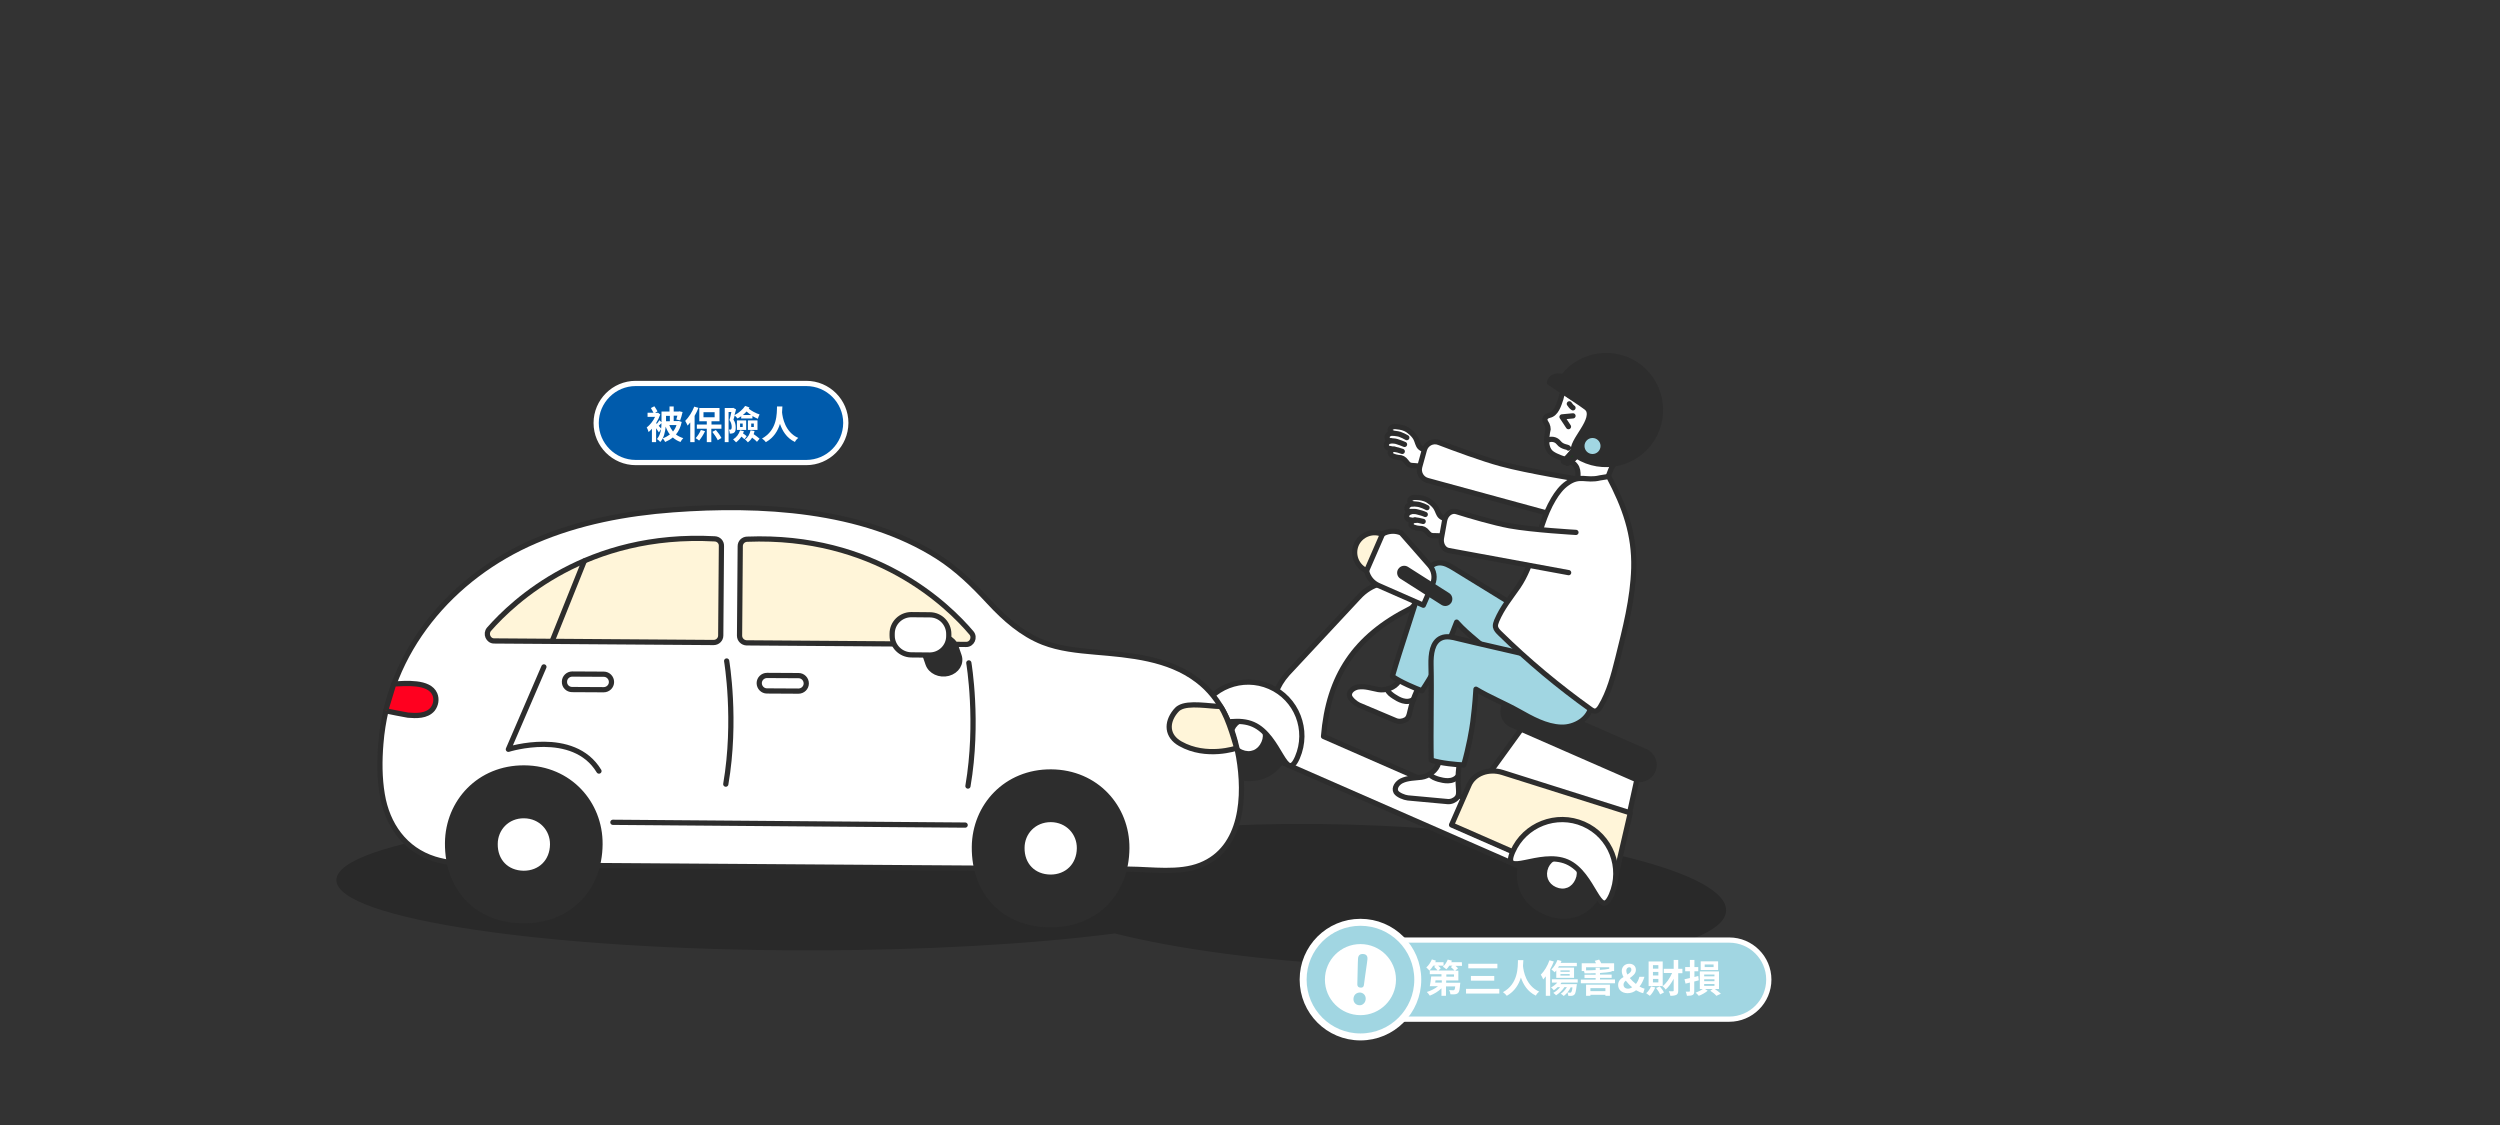 <?xml version="1.0" encoding="utf-8"?>
<!-- Generator: Adobe Illustrator 26.3.1, SVG Export Plug-In . SVG Version: 6.00 Build 0)  -->
<svg version="1.1" id="who" xmlns="http://www.w3.org/2000/svg" xmlns:xlink="http://www.w3.org/1999/xlink" x="0px" y="0px"
	 viewBox="0 0 1435 646" style="enable-background:new 0 0 1435 646;" xml:space="preserve">
<rect x="0" y="0" width="1435" height="646" fill="#333333" stroke="none"/>
<style type="text/css">
	.st0{opacity:0.2;enable-background:new    ;}
	.st1{fill:#FFFFFF;stroke:#2D2D2D;stroke-width:3;stroke-linecap:round;stroke-linejoin:round;stroke-miterlimit:10;}
	.st2{fill:none;stroke:#2D2D2D;stroke-width:3;stroke-linecap:round;stroke-linejoin:round;stroke-miterlimit:10;}
	.st3{fill:#A1D6E2;stroke:#2D2D2D;stroke-width:3;stroke-linecap:round;stroke-linejoin:round;stroke-miterlimit:10;}
	.st4{fill:#FFFFFF;}
	.st5{fill:#7A7473;stroke:#2D2D2D;stroke-width:3;stroke-linecap:round;stroke-linejoin:round;stroke-miterlimit:10;}
	.st6{fill:#211715;stroke:#2D2D2D;stroke-width:3;stroke-linecap:round;stroke-linejoin:round;stroke-miterlimit:10;}
	.st7{fill:#005E00;stroke:#2D2D2D;stroke-width:3;stroke-linecap:round;stroke-linejoin:round;stroke-miterlimit:10;}
	.st8{fill:#2D2D2D;}
	.st9{fill:#2D2D2D;stroke:#2D2D2D;stroke-width:3;stroke-linecap:round;stroke-linejoin:round;stroke-miterlimit:10;}
	.st10{fill:#FFF5D9;stroke:#2D2D2D;stroke-width:3;stroke-linecap:round;stroke-linejoin:round;stroke-miterlimit:10;}
	.st11{fill:#FFF5D9;stroke:#2D2D2D;stroke-width:3;stroke-linecap:round;stroke-linejoin:round;stroke-miterlimit:10;}
	.st12{fill:#A1D6E2;}
	.st13{fill:#FFFFFF;stroke:#2D2D2D;stroke-width:3;stroke-linecap:round;stroke-linejoin:round;stroke-miterlimit:10;}
	.st14{fill:#FF001F;stroke:#2D2D2D;stroke-width:3;stroke-linecap:round;stroke-linejoin:round;stroke-miterlimit:10;}
	.st15{fill:#005BAC;stroke:#FFFFFF;stroke-width:3;stroke-linecap:round;stroke-linejoin:round;stroke-miterlimit:10;}
	.st16{fill:#A1D6E2;stroke:#FFFFFF;stroke-width:3;stroke-miterlimit:10;}
	.st17{fill-rule:evenodd;clip-rule:evenodd;fill:#A1D6E2;stroke:#FFFFFF;stroke-width:4;stroke-miterlimit:10;}
	.st18{fill-rule:evenodd;clip-rule:evenodd;fill:#FFFFFF;stroke:#A1D6E2;stroke-width:3;stroke-miterlimit:10;}

	.rotate-tl {
		-webkit-animation: rotate-tl 1.5s linear infinite alternate both;
				animation: rotate-tl 1.5s linear infinite alternate both;
	}
	@-webkit-keyframes rotate-tl {
		0% {
			-webkit-transform: rotate(0);
					transform: rotate(0);
			-webkit-transform-origin: bottom right;
					transform-origin: bottom right;
		}
		100% {
			-webkit-transform: rotate(.5deg);
					transform: rotate(.5deg);
			-webkit-transform-origin: bottom right;
					transform-origin: bottom right;
		}
		}
		@keyframes rotate-tl {
		0% {
			-webkit-transform: rotate(0);
					transform: rotate(0);
			-webkit-transform-origin: bottom right;
					transform-origin: bottom right;
		}
		100% {
			-webkit-transform: rotate(.5deg);
					transform: rotate(.5deg);
			-webkit-transform-origin: bottom right;
					transform-origin: bottom right;
		}
	}

	.rotate-tl2{
		-webkit-animation: rotate-tl2 1.5s linear infinite alternate both;
				animation: rotate-tl2 1.5s linear infinite alternate both;
	}
	@-webkit-keyframes rotate-tl2 {
		0% {
			-webkit-transform: rotate(1deg);
					transform: rotate(1deg);
			-webkit-transform-origin: bottom right;
					transform-origin: bottom right;
		}
		100% {
			-webkit-transform: rotate(0);
					transform: rotate(0);
			-webkit-transform-origin: bottom right;
					transform-origin: bottom right;
		}
		}
		@keyframes rotate-tl2 {
		0% {
			-webkit-transform: rotate(1deg);
					transform: rotate(1deg);
			-webkit-transform-origin: bottom right;
					transform-origin: bottom right;
		}
		100% {
			-webkit-transform: rotate(0);
					transform: rotate(0);
			-webkit-transform-origin: bottom right;
					transform-origin: bottom right;
		}
	}
	.slide-right {
		-webkit-animation: slide-right 1s linear infinite alternate both;
				animation: slide-right 1s linear infinite alternate both;
	}
	@-webkit-keyframes slide-right {
		0% {
			-webkit-transform: translateX(0);
					transform: translateX(0);
		}
		100% {
			-webkit-transform: translateX(10px);
					transform: translateX(10px);
		}
		}
		@keyframes slide-right {
		0% {
			-webkit-transform: translateX(0);
					transform: translateX(0);
		}
		100% {
			-webkit-transform: translateX(10px);
					transform: translateX(10px);
		}
	}

</style>
<path id="black" class="st0" d="M793.1,474c-50-2.3-96.3-0.8-132.5,3.5c-49.4-7.8-119.2-12.6-196.7-12.6
	c-149.6,0-270.8,18-270.8,40.3c0,22.2,121.3,40.3,270.8,40.3c67.2,0,128.7-3.6,176-9.7c35.8,9,86.2,15.9,142.6,18.5
	c112.1,5.2,205.3-8.6,208.2-30.8C993.7,501.3,905.2,479.1,793.1,474z"/>
<g id="motor" class="rotate-tl">
	<g id="footer" class="rotate-tl">
		<path class="st1" d="M802.9,391c-2.2,3.9-7.9,5.5-11.7,4.8s-7.7-2.1-11.6-1.5c-2.6,0.4-5.5,2.5-5,5.1c0.4,1.9,3.6,4.5,5.4,5.3
			c7.5,3.2,13.1,5.5,21.1,8.9c1.8,0.8,4.1,0.5,5.8-0.5c1.6-0.9,2-2.9,2.4-4.7c0.9-4,2.2-8,3.9-11.7"/>
		<path class="st2" d="M796.3,395.7c0.4,1.7,2.5,3.2,3.9,4.1c2.3,1.5,7.1,4.5,11.3,1.6"/>
		<path class="st3" d="M896.7,385.3c-2.9,7.4-12.9,9.9-20.5,7.2c-7.5-2.7-13.2-8.9-18.4-14.9c-7.3-8.4-14.3-12.2-21.7-20.5
			c-3,8.1-6,14.5-7.5,17.6c-1.6,3.5-6.4,12.8-12.4,21.8c-3.3-1.2-12.5-5-17-8.3c4.9-16.9,11.5-35.6,16.4-52.4
			c1.6-5.5,4.4-12.1,10.1-12.7c3.2-0.3,6.1,1.4,8.9,3.1c10.3,6.3,20.6,12.6,30.9,19"/>
	</g>
	<g>
		<path class="st4" d="M897.9,223.2c-0.8,1.7-1.5,3.6-2,5.8c-1.2,3.6-2.7,8.6-6.6,9.4c-0.8,0.2-1.5,0.5-2,1.1
			c-1.3,1.6,0,2.8,0.7,4.2c0.4,0.9,0.6,1.8,0.6,2.7c-0.5,2-1.2,6.6-0.6,9.3c0.5,2.3,1.5,3.7,2.8,4.6c2.5,1.8,6.5,3,9.6,4.1
			c1.7,0.7,3.1,1.4,4.1,2.9c0.3,0.4,0.5,0.8,0.7,1.2c0.8,1.9,0.7,4.1,0.6,6.2c-0.2,2.7-0.2,5.6-0.3,8.3c0,0,0,0.1,0,0.2
			c0.3-0.3,0.7-0.6,1-0.8c4.2-3.4,9.1-3.3,14.9-6.5c0.1-0.5,3.2-5.7,3.4-6.3c1-3.2,4.6-5.2,7.3-7.1c5.3-4.3,9.1-9.6,11.2-15
			c4.5-11.8,1-20.4-2.7-24.8c-5.3-6.2-12.1-9.8-20.2-10.7C913.2,211.2,903,212.7,897.9,223.2"/>
		<path class="st5" d="M936.8,257.7c2.8-3.2,4.9-6.7,6.2-10.2c4.5-11.8,1-20.4-2.7-24.8c-5.3-6.2-12.1-9.8-20.2-10.8
			c-6.6-0.7-16.2,0.6-21.5,9.7c3.7,1.9,7.5,3.8,7.5,3.8c4.2,2.3,6.5,5.4,8.4,8.8c1.7,3.1,1.1,8.1,3.1,9.1c1-1.1,2.4-2.2,4-2.4
			c1-0.1,2.1,0.2,2.8,1c1,1.2,0.9,3,0.4,4.4c-1,2.8-2.6,4.6-4.9,5.8c1.2,4.2,3,10.1,6.4,14.5c1.6-1.7,3.8-3,5.5-4.2
			C933.7,261,935.4,259.4,936.8,257.7z"/>
		<path class="st2" d="M920.4,253.8c1.1,3.8,2.7,8.6,5.5,12.3"/>
		<path class="st2" d="M906.2,225.5c4.2,2.3,6.5,5.4,8.4,8.8c1.6,2.9,1.2,7.3,2.6,8.8"/>
		<path class="st2" d="M918.9,242.2c0.8-0.6,1.8-1.1,2.8-1.2s2.1,0.2,2.8,1c1,1.2,0.9,3,0.4,4.4c-1.3,3.8-3.8,5.8-7.8,6.9"/>
		<path class="st2" d="M897.9,223.2c-0.8,1.7-1.5,3.6-2,5.8c-1.2,3.6-2.7,8.6-6.6,9.4c-0.8,0.2-1.5,0.5-2,1.1
			c-1.3,1.6,0,2.8,0.7,4.2c0.4,0.9,0.6,1.8,0.6,2.7c-0.5,2-1.2,6.6-0.6,9.3c0.5,2.3,1.5,3.7,2.8,4.6c2.5,1.8,6.5,3,9.6,4.1"/>
		<path class="st2" d="M897.9,223.2c5.1-10.4,15.3-12,22.3-11.2c8.1,0.9,14.9,4.5,20.2,10.7c3.7,4.3,7.2,13,2.7,24.8
			c-2.1,5.5-5.9,10.7-11.2,15c-2.7,1.8-6.3,3.8-7.3,7.1c-0.2,0.5-2,5.2-2.2,5.7"/>
		<path class="st2" d="M900.3,264.4c1.7,0.7,3.1,1.4,4.1,2.9c0.3,0.4,0.5,0.8,0.7,1.2c0.8,1.9,0.7,4.1,0.6,6.2
			c-0.2,2.7-0.2,5.6-0.3,8.3"/>
		<g id="hat_00000124122916463095579460000017630165501586888354_">
			<path class="st6" d="M900,262.3c6.9-7.4,13.3-16.7,15.9-26.2c1.7,0.8,3.2,1.4,4.8,1.8c-4,9.5-14.6,24.9-20.9,28l-2.3-1
				C898.2,264.1,899.1,263.2,900,262.3z"/>
			<path class="st7" d="M920.6,237.9c-4,9.5-14.6,24.9-20.9,28l-2.3-1c7.8-7.7,15.6-18.1,18.5-28.9"/>
		</g>
	</g>
	<g id="hand">
		<g>
			<path class="st1" d="M824.9,260.6c-2.2-0.7-4.4-1.5-6.6-2.2c-1.2-0.4-2.4-0.8-3.3-1.7c-1.2-1.3-1.4-3.2-2.2-4.8
				c-1-2.2-3.9-4.8-6.1-5.8s-4.3-1.1-6-1.3c-0.7,0-3.3,0.5-2.7,2.6c0.2,0.7,0.7,1,1.4,1.2c-0.5-0.1-3.4,0.4-3.2,2.6
				c0.1,1,0.9,1.8,2,1.8c-1.1,0.2-3,1.3-2.3,3.3c0.2,0.6,0.7,0.9,1.2,1c1.2,0.3,2.5,0.5,3.6,0.6c-1.7-0.1-2.4,1-2.7,1.9
				c-0.1,0.4,0.4,1.5,1.4,1.9c1.1,0.5,2.5,0.8,3.3,0.9c2,0,3.3,0.8,4.4,2.3c0.5,0.6,0.8,1.1,1.4,1.6c1,0.8,2.3,0.7,3.6,0.8
				c3.2,0.2,6.4,0.8,9.5,1.8"/>
			<path class="st2" d="M799.2,248.5c0.3,0.2,3.2,0.4,4.3,0.8c1.6,0.6,2.8,1.2,4,1.9"/>
			<path class="st2" d="M797.9,253c1.4,0.1,2.8,0.1,3.7,0.4c1.8,0.6,3.1,1,4.6,1.7"/>
			<path class="st2" d="M800.2,257.9c1.2,0.1,2.8,0.5,4.7,1.2"/>
		</g>
		<path class="st1" d="M900,297.8l-80.6-22c-3.4-0.9-5.4-4.4-4.5-7.8l2.7-9.8c1-3.6,4.9-5.6,8.4-4.2c8.9,3.4,24.8,9.3,35.5,12.2
			c15.4,4.2,44.8,8.9,44.8,8.9"/>
	</g>
	<path class="st1" d="M897.8,483.2l-138.1-60.5c2.8-34.5,17.8-57.3,49.7-73.3c3.4-1.7,4.4-6.7,1.7-8.4l-6.7-4.2
		c-7.1-4.5-17.2-2-24.5,6L739,386.7c-6.2,6.9-9.1,15.6-8.7,23.2l-17.8-7.8c-5.6-2.5-12.3,0.1-14.8,5.8l-0.3,0.6
		c-2.5,5.6,0.1,12.3,5.8,14.8l185.2,81.1c5.6,2.5,12.3-0.1,14.8-5.8l0.3-0.6C906,492.3,903.4,485.7,897.8,483.2z"/>
	<g>
		<path class="st8" d="M726.7,398.9c-13.9-6.1-28.2,0.5-33.7,13c-6.2,14.1-0.6,28.1,13.1,34c14.2,6.2,27.8,0.5,33.9-13.5
			C745.5,419.9,740.5,405,726.7,398.9z"/>
		<path class="st4" d="M719.8,414.7c-4.6-2-9.3,0.2-11.2,4.3c-2,4.7-0.2,9.3,4.3,11.3c4.7,2.1,9.2,0.2,11.2-4.5
			C726,421.6,724.4,416.7,719.8,414.7z"/>
	</g>
	<polygon class="st1" points="833.6,473.3 925.1,513.3 941.4,439.2 878.3,411.5"/>
	<path class="st9" d="M937.7,446.8l-69.9-30.6c-4.3-1.9-6.2-6.9-4.4-11.1l0,0c1.9-4.3,6.9-6.2,11.1-4.4l69.9,30.6
		c4.3,1.9,6.2,6.9,4.4,11.1l0,0C946.9,446.7,941.9,448.6,937.7,446.8z"/>
	<path class="st1" d="M817,347.4l-25.7-11.3c-6.1-2.7-8.8-9.7-6.2-15.8l3.6-8.3c2.6-6,9.6-8.7,15.6-6.1l16.3,18.6
		c2.6,3,3.3,7.2,1.7,10.8L817,347.4z"/>
	<path class="st10" d="M784.4,327.6c-5.7-2.5-8.4-9.2-5.9-15c2.5-5.7,9.2-8.4,15-5.9L784.4,327.6z"/>
	<path class="st9" d="M803.8,327.5l0.1-0.1c0.7-1.1,2.2-1.5,3.4-0.8l23.7,15.1c1.1,0.7,1.5,2.2,0.8,3.4l-0.1,0.1
		c-0.7,1.1-2.2,1.5-3.4,0.8l-23.7-15.1C803.5,330.2,803.1,328.7,803.8,327.5z"/>
	<g id="footer-top" class="rotate-tl2">
		<path class="st1" d="M825.7,438c-1,4.3-5.9,7.6-9.7,8.1c-3.9,0.5-8,0.4-11.5,2.1c-2.4,1.2-4.5,4-3.2,6.4c1,1.7,4.8,3.2,6.8,3.4
			c8.1,0.8,14.2,1.3,22.8,2.1c2,0.2,4.1-0.7,5.4-2.2c1.2-1.4,1-3.4,0.9-5.2c-0.4-4.1-0.3-8.3,0.2-12.4"/>
		<path class="st2" d="M820.8,444.5c0.9,1.5,3.3,2.3,4.9,2.8c2.7,0.7,8.1,2.2,11.3-1.9"/>
		<path class="st3" d="M913.4,404.4c-0.6,8-9.4,13.3-17.3,13c-8.8-0.3-17-5-24.5-9.2c-8-4.5-16.6-7.9-24.4-12.6
			c-0.5,8.6-1.4,15.7-1.8,19c-0.5,3.9-2.2,14.1-5.2,24.5c-3.5-0.1-13.5-1-18.7-2.8c-0.4-17.6,0.3-37.4-0.1-54.9
			c-0.1-5.8,0.6-12.9,5.9-15.2c2.9-1.3,6.3-0.5,9.4,0.3c11.7,2.9,32.6,7.5,44.3,10.4"/>
	</g>
	<path class="st1" d="M923.4,273.5c9.2,17.3,14.9,33.3,14.4,52.6c-0.5,17.7-5,34.9-9.2,51.8c-2.4,9.6-4.9,19.4-10,27.8
		c-0.8,1.3-1.9,2.6-3.4,2.5c-0.8-0.1-1.5-0.6-2.1-1c-18.5-13.2-36-27.8-52.2-43.7c-1.1-1.1-2.2-2.2-2.5-3.7
		c-0.2-1.2,0.3-2.4,0.7-3.5c3.2-7.5,7.8-13,12.3-19.5c4.3-6.3,7-13.6,9.3-20.9c3.1-10,5.6-20.4,11-29.4c2.1-3.5,4.6-6.9,8-9.2
		c7.2-5.1,10.6-1,18.7-3L923.4,273.5z"/>
	<g id="hand-top" class="rotate-tl2">
		<g>
			<path class="st1" d="M837,299.7c-2.2-0.6-4.5-1.2-6.7-1.8c-1.2-0.3-2.5-0.7-3.4-1.5c-1.3-1.2-1.6-3.1-2.5-4.6
				c-1.1-2.1-4.2-4.6-6.4-5.4s-4.3-0.9-6.1-0.9c-0.7,0-3.3,0.7-2.6,2.7c0.2,0.6,0.8,0.9,1.4,1.1c-0.5-0.1-3.4,0.6-3.1,2.8
				c0.1,1,1,1.7,2.1,1.7c-1.1,0.3-2.9,1.5-2.1,3.5c0.2,0.6,0.8,0.9,1.2,1c1.2,0.3,2.5,0.4,3.6,0.4c-1.7,0-2.4,1.1-2.5,2.1
				c-0.1,0.4,0.5,1.4,1.5,1.8c1.1,0.4,2.5,0.7,3.3,0.7c2-0.1,3.3,0.6,4.5,2.1c0.5,0.6,0.9,1,1.5,1.5c1,0.7,2.4,0.6,3.6,0.6
				c3.2,0,6.5,0.4,9.6,1.3"/>
			<path class="st2" d="M810.7,289.1c0.3,0.2,3.2,0.2,4.3,0.6c1.6,0.5,2.9,1,4.1,1.7"/>
			<path class="st2" d="M809.7,293.6c1.4,0,2.8-0.1,3.7,0.2c1.9,0.5,3.2,0.8,4.7,1.5"/>
			<path class="st2" d="M812.2,298.4c1.2,0.1,2.8,0.4,4.7,0.9"/>
		</g>
		<path class="st1" d="M900.4,328.7L831.5,316c-2.9-0.5-4.7-3.8-4.1-7.2l1.8-10c0.7-3.7,3.9-6.1,6.9-5.1c7.6,2.4,21.3,6.4,30.4,8.1
			c13.2,2.4,38.1,3.8,38.1,3.8"/>
	</g>
	<path class="st9" d="M948.3,252.1c-9.3,14.6-28.6,18.9-43.2,9.7c-7.6-4.8,8.6-17,7.1-25.2c-1.4-7.5-21.2-11-16.7-18
		c9.3-14.6,28.6-18.9,43.2-9.7C953.2,218.2,957.5,237.5,948.3,252.1z"/>
	<path class="st1" d="M744.7,434.8c-6.8,15.6-9.8-12.2-25.4-19s-38,9.8-31.2-5.8s25.1-22.7,40.7-15.9
		C744.4,400.9,751.5,419.1,744.7,434.8z"/>
	<path class="st11" d="M924.9,513.7l-91.7-40.2l10-22.8c2.9-6.7,11.2-9.8,19.2-7.3l73.4,23.2L924.9,513.7z"/>
	<g>
		<path class="st8" d="M906.9,477.9c-13.9-6.1-28.2,0.5-33.7,13c-6.2,14.1-0.6,28.1,13.1,34c14.2,6.2,27.8,0.5,33.9-13.5
			C925.7,498.8,920.7,483.9,906.9,477.9z"/>
		<path class="st4" d="M900,493.6c-4.6-2-9.3,0.2-11.2,4.3c-2,4.7-0.2,9.3,4.3,11.3c4.7,2.1,9.2,0.2,11.2-4.5
			C906.2,500.5,904.6,495.6,900,493.6z"/>
	</g>
	<path class="st1" d="M924.9,513.7c-6.8,15.6-9.8-12.2-25.4-19s-38,9.8-31.2-5.8c6.8-15.6,25.1-22.7,40.7-15.9
		S931.7,498.1,924.9,513.7z"/>
	<circle class="st12" cx="914.1" cy="256" r="4.6"/>
	<path class="st9" d="M913.6,235.6c-0.8-0.1-1.5-0.5-2.1-1c-2.9-2.2-6-4.2-9-6.2c-4.4-2.9-8.7-5.9-13.1-8.8c0,0,0.4-6.6,11.7-2.3
		c3.5,1.3,6.8,3.2,9.7,5.6c2,1.6,4.6,3.4,5.6,5.9c0.8,2,0.2,7.1-2.6,7C913.8,235.6,913.7,235.6,913.6,235.6z"/>
	<path class="st2" d="M900.3,257.2c-0.3-0.8-3.5-0.4-5.6-3.1c-1.9-2.4-4.8-2-5.6-1.7"/>
	<path class="st2" d="M902.9,234.1c-0.7-0.4-1.7-1.6-2.1-2.3"/>
	<polyline class="st2" points="902.9,238.7 896.6,239.3 900.3,244.9 	"/>
</g>
<g id="car" class="slide-right">
	<g>
		<path class="st13" d="M260.7,495.4c6.9,0.9,13.8,0.9,20.8,1c77.4,0.5,154.8,1.1,232.1,1.6c29.8,0.2,59.6,0.4,89.4,0.6
			c15.1,0.1,30.2,0.2,45.3,0.3c12.9,0.1,28.5,2.6,40.8-2.3c24.5-9.7,25.7-40.3,21.9-62.1c-3-16.8-9.8-33.6-23.8-44.1
			c-16.6-12.6-38.5-14.4-58.5-16.1c-10.2-0.9-20.5-1.9-30-5.6c-12.2-4.8-22.1-13.6-30.9-23.1c-9.1-9.8-18.2-18.8-29.6-26.1
			c-43.4-27.6-101.9-30.6-151.8-26.9c-27.1,2-54.1,7.1-79,17.8c-48,20.5-84.6,63.3-88.8,116.5c-0.8,9.6-0.8,19.6,0.8,29.1
			c2.9,17.4,12.9,31.7,30.1,37.1C253,494.2,256.8,494.9,260.7,495.4z"/>
		<g>
			<path class="st8" d="M603.4,441.6c26.7,0.2,45.1,21,44.9,45.3c-0.2,27.1-19.2,45.6-45.6,45.4c-27.4-0.2-45.1-19.2-44.9-46.1
				C558,461.8,576.7,441.4,603.4,441.6z"/>
			<path class="st4" d="M603.2,471.9c8.9,0.1,15,7,14.9,15c-0.1,9-6.4,15.1-15.1,15.1c-9.1-0.1-15-6.4-14.9-15.3
				C588.1,478.6,594.3,471.9,603.2,471.9z"/>
		</g>
		<g>
			<path class="st8" d="M301,439.3c26.7,0.2,45.1,21,44.9,45.3c-0.2,27.1-19.2,45.6-45.6,45.4c-27.4-0.2-45.1-19.2-44.9-46.1
				C255.6,459.5,274.3,439.1,301,439.3z"/>
			<path class="st4" d="M300.8,469.7c8.9,0.1,15,7,14.9,15c-0.1,9-6.4,15.1-15.1,15.1c-9.1-0.1-15-6.4-14.9-15.3
				C285.7,476.4,291.9,469.6,300.8,469.7z"/>
		</g>
		<path class="st10" d="M557.6,363.3c-13.8-16.3-55.6-56.7-128.8-53.8c-2.2,0.1-3.9,1.8-3.9,4l-0.4,51.4c0,2.2,1.8,4,4,4.1l126,0.9
			C557.9,370,559.8,365.9,557.6,363.3z"/>
		<path class="st10" d="M280.7,361.2c14.1-16.1,56.4-55.9,129.6-51.9c2.2,0.1,3.9,1.9,3.8,4.1l-0.4,51.4c0,2.2-1.8,4-4.1,4l-126-0.9
			C280.3,367.9,278.5,363.8,280.7,361.2z"/>
		<line class="st2" x1="335.4" y1="322" x2="316.9" y2="368.1"/>
		<path class="st2" d="M312.2,382.8l-20.4,47.3c0,0,37.3-11.8,52,12.5"/>
		<path class="st2" d="M556.1,380.5c0,0,5.8,34-0.5,70.7"/>
		<path class="st2" d="M417.1,379.4c0,0,5.8,34-0.5,70.7"/>
		<line class="st2" x1="554" y1="473.6" x2="351.8" y2="472"/>
		<path class="st13" d="M440.2,396.6l18.1,0.1c2.5,0,4.5-2,4.5-4.4l0,0c0-2.5-2-4.5-4.4-4.5l-18.1-0.1c-2.5,0-4.5,2-4.5,4.4l0,0
			C435.8,394.6,437.8,396.6,440.2,396.6z"/>
		<path class="st13" d="M328.4,395.8l18.1,0.1c2.5,0,4.5-2,4.5-4.4l0,0c0-2.5-2-4.5-4.4-4.5l-18.1-0.1c-2.5,0-4.5,2-4.5,4.4l0,0
			C323.9,393.8,325.9,395.8,328.4,395.8z"/>
		<path class="st10" d="M700.6,405.5c-6.1,0-18.4-2.5-23.7,0.8c-0.9,0.5-1.6,1.3-2.2,2c-5.4,6.6-4.9,14.3,2.8,18.6
			c15,8.5,32.3,2.5,32.3,2.5S705.4,412.3,700.6,405.5z"/>
		<path class="st14" d="M226,392.6c6.6-0.3,20.4-1.7,23.6,5.9c1.2,2.8,0.6,6.2-1.3,8.6c-3.4,4-9.3,3.8-14.1,3.4
			c-0.8-0.1-12.9-2.4-12.8-2.6C221.4,407.8,226,392.6,226,392.6z"/>
		<path class="st9" d="M530.8,375.6l1.9,5.5c1.5,4.3,6.7,6.7,11.6,5.4l0,0c4.9-1.3,7.7-5.8,6.2-10.1l-1.9-5.5
			c-1.5-4.3-6.7-6.7-11.6-5.4l0,0C532.1,366.8,529.3,371.3,530.8,375.6z"/>
		<path class="st1" d="M523,375.9l10.6,0.1c6,0,11-4.8,11-10.9v-1.2c0-6-4.8-11-10.9-11l-10.6-0.1c-6,0-11,4.8-11,10.9v1.2
			C512.1,370.9,517,375.8,523,375.9z"/>
	</g>
</g>
<g id="car-people">
	<path class="st15" d="M462.8,265.5h-97.9c-12.5,0-22.7-10.2-22.7-22.7l0,0c0-12.5,10.2-22.7,22.7-22.7h97.9
		c12.5,0,22.7,10.2,22.7,22.7l0,0C485.4,255.3,475.3,265.5,462.8,265.5z"/>
	<g>
		<g>
			<g>
				<g>
					<path class="st4" d="M378.2,248.2c-0.4-0.6-1-1.5-1.6-2.4v8h-2.4v-7.7c-0.6,0.7-1.3,1.4-1.9,1.9c-0.2-0.7-0.7-2.1-1.1-2.6
						c1.8-1.4,3.7-3.7,4.8-6.1h-4.3v-2.4h3.4c-0.4-0.8-1-1.9-1.5-2.7l2-1c0.6,0.9,1.4,2.1,1.8,2.9L376,237h1.3l0.4-0.1l1.3,1
						c-0.6,1.7-1.4,3.3-2.3,4.8v0.3l0.3,0.3c0.5-0.6,1.2-1.5,1.5-2.1l1.5,1.4c-0.7,0.6-1.4,1.3-1.9,1.8c0.6,0.7,1.2,1.4,1.5,1.7
						L378.2,248.2z M391.3,242.2c-0.6,2.9-1.7,5.3-3.3,7.2c1.2,0.9,2.6,1.6,4.2,2.1c-0.5,0.5-1.3,1.5-1.6,2.2
						c-1.7-0.6-3.2-1.5-4.4-2.6c-1.3,1.1-2.8,1.9-4.4,2.6c-0.3-0.6-0.9-1.6-1.4-2.1c1.5-0.5,2.9-1.3,4.1-2.2c-1-1.3-1.8-2.8-2.4-4.5
						c-0.3,3-1,6.5-3.1,8.8c-0.4-0.5-1.4-1.4-1.9-1.7c2.4-2.8,2.6-6.9,2.6-9.9v-5.9h4.6v-2.9h2.4v2.9h2.9l0.4-0.1l1.8,0.4
						c-0.4,1.7-0.9,3.6-1.4,4.8l-2.2-0.5c0.2-0.6,0.4-1.3,0.6-2.2h-2.1v3.1h2.4l0.4-0.1L391.3,242.2z M382.3,238.7v3.1h2.2v-3.1
						H382.3z M384.2,244c0.5,1.4,1.3,2.6,2.1,3.7c0.9-1.1,1.6-2.3,2-3.7H384.2z"/>
					<path class="st4" d="M400.9,234.1c-0.6,1.5-1.3,3.1-2.2,4.6v15.1h-2.5v-11.3c-0.5,0.6-1,1.2-1.5,1.8c-0.2-0.6-1-2-1.4-2.7
						c2-2,4-5.1,5.2-8.2L400.9,234.1z M404.7,247.5c-0.9,1.9-2.2,4-3.4,5.4c-0.5-0.4-1.4-1.1-2-1.4c1.1-1.2,2.3-3,3-4.7L404.7,247.5
						z M408.3,246.1v7.7h-2.6v-7.7H400v-2.4h5.7v-1.9h-4.3v-7.6H413v7.6h-4.6v1.9h5.7v2.4H408.3z M403.8,239.5h6.4v-2.9h-6.4V239.5z
						 M410.9,246.8c1.3,1.5,2.6,3.3,3.2,4.6l-2.1,1.3c-0.6-1.3-1.9-3.3-3.1-4.8L410.9,246.8z"/>
					<path class="st4" d="M425.5,238.9c-0.7,0.5-1.4,0.9-2.2,1.3c-0.3-0.5-1.1-1.3-1.6-1.7c-0.2,0.8-0.4,1.6-0.7,2.3
						c1.1,1.7,1.3,3.3,1.3,4.6c0,1.4-0.2,2.4-0.9,2.9c-0.3,0.3-0.7,0.4-1.2,0.5c-0.4,0.1-0.8,0.1-1.3,0.1c0-0.6-0.2-1.6-0.5-2.3
						c0.3,0,0.6,0,0.8,0s0.4,0,0.5-0.2c0.2-0.2,0.3-0.7,0.3-1.3c0-1-0.2-2.5-1.3-4c0.4-1.3,0.8-3.1,1.1-4.6h-1.6v17.3H416v-19.6h4.5
						l0.4-0.1l1.6,0.9c-0.3,1-0.6,2.2-0.9,3.3c2.5-1.3,4.8-3.3,6.1-5.3l2.5,0.9c-0.1,0.2-0.3,0.5-0.4,0.7c1.6,1.3,4,2.6,6.2,3.3
						c-0.4,0.7-0.8,1.8-1,2.5c-1-0.4-2.1-1-3.1-1.6v1.4h-6.5L425.5,238.9L425.5,238.9L425.5,238.9z M427,247.5
						c-0.1,0.4-0.3,0.9-0.5,1.3c0.8,0.5,1.6,1.1,2.1,1.6l-1.3,1.7c-0.4-0.4-1.1-1-1.7-1.5c-0.9,1.3-1.9,2.4-3.1,3.3
						c-0.4-0.4-1.2-1.3-1.7-1.7c1.9-1.1,3.3-3,4-5.2L427,247.5z M423,241.3h5.3v5.5H423V241.3z M424.8,245.1h1.5v-2h-1.5V245.1z
						 M431.1,238.2c-0.9-0.6-1.8-1.3-2.6-2c-0.6,0.7-1.3,1.4-2.1,2H431.1z M433.1,247.4c-0.1,0.6-0.3,1.2-0.5,1.8
						c1.2,0.9,2.7,1.9,3.4,2.6l-1.5,1.8c-0.6-0.7-1.7-1.6-2.8-2.4c-0.6,1.1-1.5,2-2.4,2.7c-0.3-0.4-1.2-1.3-1.7-1.7
						c1.7-1.1,2.8-3,3.2-5.2L433.1,247.4z M429.3,241.3h5.5v5.5h-5.5V241.3z M431.2,245.1h1.5v-2h-1.5V245.1z"/>
					<path class="st4" d="M449.1,233.3c0,0.9-0.1,2.1-0.2,3.4c0.3,3,1.7,11.3,9.3,14.7c-0.8,0.6-1.6,1.5-1.9,2.3
						c-4.9-2.3-7.3-6.6-8.6-10.4c-1.2,3.9-3.5,7.9-8.1,10.5c-0.5-0.7-1.3-1.5-2.2-2.1c8.9-4.8,8.5-14.6,8.6-18.4H449.1z"/>
				</g>
			</g>
		</g>
	</g>
</g>
<g id="motor-people">
	<path class="st16" d="M992.6,585H803.3c-12.5,0-22.7-10.2-22.7-22.7l0,0c0-12.5,10.2-22.7,22.7-22.7h189.3
		c12.5,0,22.7,10.2,22.7,22.7l0,0C1015.3,574.8,1005.1,585,992.6,585z"/>
	<g>
		<g>
			<g>
				<path class="st4" d="M839.2,554.4h-3.8c0.6,0.5,1.2,1,1.5,1.4l-1.6,1.4h1.8v5.6h-7v1.3h8.1c0,0,0,0.6-0.1,0.9
					c-0.2,2.9-0.5,4.4-1.1,4.9c-0.5,0.5-1,0.7-1.7,0.8c-0.6,0.1-1.7,0.1-2.8,0c0-0.8-0.3-1.7-0.7-2.4c0.9,0.1,1.8,0.1,2.3,0.1
					c0.3,0,0.5,0,0.7-0.2s0.4-0.8,0.5-2H830v5.4h-2.6v-4.3c-1.8,1.8-4.3,3.3-6.7,4.2c-0.4-0.6-1.1-1.6-1.7-2.1
					c2.3-0.7,4.7-1.9,6.4-3.3h-4.7c0.3-1.5,0.7-3.8,0.8-5.6h5.9v-1.3h-6.7V557h4.5c-0.5-0.6-1.3-1.4-2-2l0.8-0.7h-1.3
					c-0.7,1.1-1.5,2.1-2.2,2.8c-0.4-0.4-1.3-1.4-1.8-1.8c1.3-1.1,2.5-2.9,3.2-4.6l2.3,0.7c-0.1,0.3-0.2,0.6-0.4,0.9h4.8v2h-3.1
					c0.6,0.5,1.2,1.1,1.5,1.5l-1.4,1.3h9.3c-0.5-0.6-1.4-1.4-2.1-2l0.9-0.8h-1.8c-0.5,0.8-1.1,1.6-1.7,2.1c-0.4-0.4-1.4-1.2-2-1.5
					c1.2-1,2.2-2.6,2.8-4.1l2.4,0.6c-0.1,0.3-0.2,0.6-0.4,0.9h6.1L839.2,554.4L839.2,554.4z M827.6,562.7H824
					c-0.1,0.4-0.1,0.9-0.2,1.3h3.8V562.7L827.6,562.7z M834.6,559.3h-4.4v1.3h4.4V559.3z"/>
				<path class="st4" d="M860.6,567.6v2.7h-19.1v-2.7H860.6z M859.5,553.2v2.6h-16.7v-2.6H859.5z M857.7,560.2v2.7h-13.4v-2.7H857.7
					z"/>
				<path class="st4" d="M874.4,551.1c0,0.9-0.1,2.1-0.2,3.4c0.3,3,1.7,11.3,9.3,14.7c-0.8,0.6-1.6,1.5-1.9,2.3
					c-4.9-2.3-7.3-6.6-8.6-10.4c-1.2,3.9-3.5,7.9-8.1,10.5c-0.5-0.7-1.3-1.5-2.2-2.1c8.9-4.8,8.5-14.6,8.6-18.4H874.4z"/>
				<path class="st4" d="M891.9,551.9c-0.6,1.5-1.3,3.1-2.1,4.5v15.2h-2.5v-11.2c-0.5,0.6-1,1.2-1.5,1.8c-0.2-0.6-0.9-2.1-1.4-2.7
					c2-2,3.9-5.1,5-8.3L891.9,551.9z M896.3,564c-0.2,0.3-0.4,0.6-0.6,0.9h9.4c0,0,0,0.6-0.1,0.9c-0.4,3.1-0.7,4.6-1.3,5.1
					c-0.4,0.4-0.8,0.6-1.4,0.7c-0.4,0-1.3,0.1-2.1,0c0-0.6-0.2-1.3-0.5-1.9c-0.7,0.8-1.4,1.5-2.1,2c-0.4-0.4-1.2-1-1.7-1.3
					c1.4-0.9,2.6-2.3,3.5-3.8H898c-1.2,1.9-3.1,3.6-4.8,4.7c-0.4-0.4-1.1-1.1-1.6-1.4c1.5-0.8,2.9-2,3.9-3.3h-1.4
					c-0.7,0.7-1.5,1.3-2.2,1.8c-0.3-0.4-1.1-1.2-1.6-1.6c1.3-0.7,2.6-1.7,3.6-2.8h-3.1v-1.9h14.8v1.9L896.3,564L896.3,564z
					 M893.3,557c-0.3,0.4-0.6,0.8-0.9,1.1c-0.4-0.4-1.3-1.2-1.9-1.6c1.4-1.3,2.7-3.5,3.5-5.5l2.3,0.6c-0.2,0.4-0.3,0.8-0.5,1.1h9.3
					v1.9h-10.3c-0.2,0.3-0.3,0.6-0.5,0.8h9.2v5.9h-10.2L893.3,557L893.3,557z M895.7,557.8h5.3V557h-5.3V557.8z M895.7,560h5.3v-0.9
					h-5.3V560z M901.6,566.7c-0.5,1.1-1.2,2.1-1.9,3c0.7,0.1,1.2,0.1,1.5,0.1s0.5,0,0.6-0.2c0.3-0.3,0.6-1.1,0.8-2.8L901.6,566.7
					L901.6,566.7z"/>
				<path class="st4" d="M927,562.3v2.1h-19.6v-2.1h8.5v-0.9h-6.4v-1.9h6.4v-0.9c-2.2,0.1-4.4,0.1-6.4,0.1c0-0.4-0.1-0.9-0.3-1.3
					h-1.3v-4.5h8.2c-0.2-0.5-0.5-1-0.7-1.4l2.5-0.7c0.4,0.6,0.9,1.4,1.2,2.1h7.4v4.5h-1.6l0.3,0.3c-1.9,0.4-4.3,0.6-6.8,0.8v0.9h6.7
					v1.9h-6.7v0.9h8.6L927,562.3L927,562.3z M910.4,565.2h13.7v6.4h-2.6V571h-8.6v0.6h-2.5L910.4,565.2L910.4,565.2z M910.4,557
					c1.8,0,3.7-0.1,5.5-0.2v-1.3h2.4v1.2c2-0.1,3.9-0.3,5.3-0.6l0.1,0.1v-1h-13.3V557z M912.9,567.2v1.7h8.6v-1.7H912.9z"/>
				<path class="st4" d="M928.8,565.4c0-2.3,1.4-3.6,3.1-4.6c-0.7-1.2-1-2.4-1-3.5c0-2.3,1.7-4.1,4.3-4.1c2.3,0,3.8,1.4,3.8,3.5
					c0,2.2-1.8,3.5-3.5,4.7c1,1.2,2.2,2.4,3.5,3.4c0.9-1.1,1.6-2.5,2-4.1h2.9c-0.6,2-1.5,3.9-2.8,5.6c1.1,0.6,2,1,2.9,1.2l-0.8,2.6
					c-1.3-0.3-2.7-0.9-4.1-1.7c-1.3,1.1-3,1.7-5,1.7C930.7,570,928.8,567.9,928.8,565.4z M934.5,567.5c0.8,0,1.6-0.3,2.4-0.8
					c-1.4-1.1-2.6-2.4-3.7-3.8c-0.8,0.7-1.3,1.4-1.3,2.3C931.9,566.6,932.9,567.5,934.5,567.5z M934.1,559.4
					c1.3-0.8,2.3-1.6,2.3-2.8c0-0.8-0.4-1.4-1.2-1.4c-1,0-1.7,0.8-1.7,2C933.5,557.9,933.7,558.6,934.1,559.4z"/>
				<path class="st4" d="M950.1,566.8c-0.7,1.8-1.9,3.7-3.1,4.8c-0.5-0.4-1.5-1.1-2.1-1.5c1.2-1,2.2-2.5,2.8-3.9L950.1,566.8z
					 M954.4,566h-8.1v-14.1h8.1V566z M951.9,554h-3.1v2h3.1V554z M951.9,557.9h-3.1v2h3.1V557.9z M951.9,561.9h-3.1v2h3.1V561.9z
					 M952.7,566.2c1,1.1,2,2.5,2.4,3.5l-2.2,1.1c-0.4-1-1.4-2.6-2.3-3.7L952.7,566.2z M965.7,558.6h-2.4v10c0,1.3-0.3,2-1,2.4
					c-0.8,0.4-1.8,0.6-3.5,0.6c-0.1-0.7-0.5-1.9-0.9-2.6c1,0,2,0,2.3,0s0.5-0.1,0.5-0.5v-6.7c-1.3,2.5-2.9,4.7-4.6,6.2
					c-0.4-0.6-1.2-1.5-1.8-1.9c2.2-1.7,4.2-4.6,5.5-7.6H955v-2.4h5.7V551h2.6v5.1h2.4V558.6L965.7,558.6z"/>
				<path class="st4" d="M975.1,562.7c-0.8,0.2-1.7,0.5-2.6,0.7v5.4c0,1.3-0.2,1.9-0.9,2.3c-0.7,0.4-1.8,0.5-3.3,0.5
					c-0.1-0.7-0.4-1.7-0.7-2.4c0.8,0,1.7,0,2,0s0.4-0.1,0.4-0.4V564l-2.5,0.6l-0.6-2.5c0.9-0.2,2-0.4,3.1-0.7v-3.9h-2.7v-2.4h2.7
					V551h2.6v4.1h2.2v2.4h-2.2v3.3c0.7-0.2,1.5-0.4,2.2-0.6L975.1,562.7z M984.3,567.7c1.3,0.9,2.7,1.9,3.5,2.7l-2.6,1.2
					c-0.7-0.9-2.2-2.1-3.5-2.9l1.4-1h-4.4l1.5,1c-1.3,1.1-3.4,2.3-5.1,2.9c-0.4-0.5-1.2-1.3-1.8-1.8c1.4-0.5,3-1.3,4.1-2.1h-1.7
					v-10.1h11v10.1L984.3,567.7L984.3,567.7z M986.2,556.8h-10v-5h10V556.8z M978.2,560.4h5.9v-1h-5.9V560.4z M978.2,563.2h5.9v-1.1
					h-5.9V563.2z M978.2,565.9h5.9v-1.1h-5.9V565.9z M983.6,553.6h-5.1v1.5h5.1V553.6z"/>
			</g>
		</g>
	</g>
	<g>
		<path class="st17" d="M780.9,595.2L780.9,595.2c-18.2,0-32.9-14.7-32.9-32.9l0,0c0-18.2,14.7-32.9,32.9-32.9l0,0
			c18.2,0,32.9,14.7,32.9,32.9l0,0C813.8,580.5,799.1,595.2,780.9,595.2z"/>
		<path class="st18" d="M780.9,584.2L780.9,584.2c-12.1,0-21.9-9.8-21.9-21.9l0,0c0-12.1,9.8-21.9,21.9-21.9l0,0
			c12.1,0,21.9,9.8,21.9,21.9l0,0C802.8,574.4,793,584.2,780.9,584.2z"/>
		<g>
			<path class="st12" d="M780.1,577c-1-0.1-1.8-0.5-2.4-1.2s-0.9-1.6-0.8-2.7c0.1-1,0.5-1.9,1.2-2.5s1.6-0.9,2.6-0.9
				c1,0.1,1.8,0.5,2.4,1.2s0.9,1.6,0.8,2.7c-0.1,1-0.5,1.9-1.2,2.5C782,576.8,781.1,577.1,780.1,577z M780.9,566.9
				c-1.2-0.1-1.8-0.7-1.8-1.9l0.3-12.3l0.1-2.4c0.1-1.9,1.1-2.8,2.9-2.7c1.9,0.1,2.7,1.2,2.5,3.1l-0.3,2.4l-1,7l-0.7,5.2
				C782.8,566.5,782.1,567,780.9,566.9z"/>
		</g>
	</g>
</g>
</svg>
